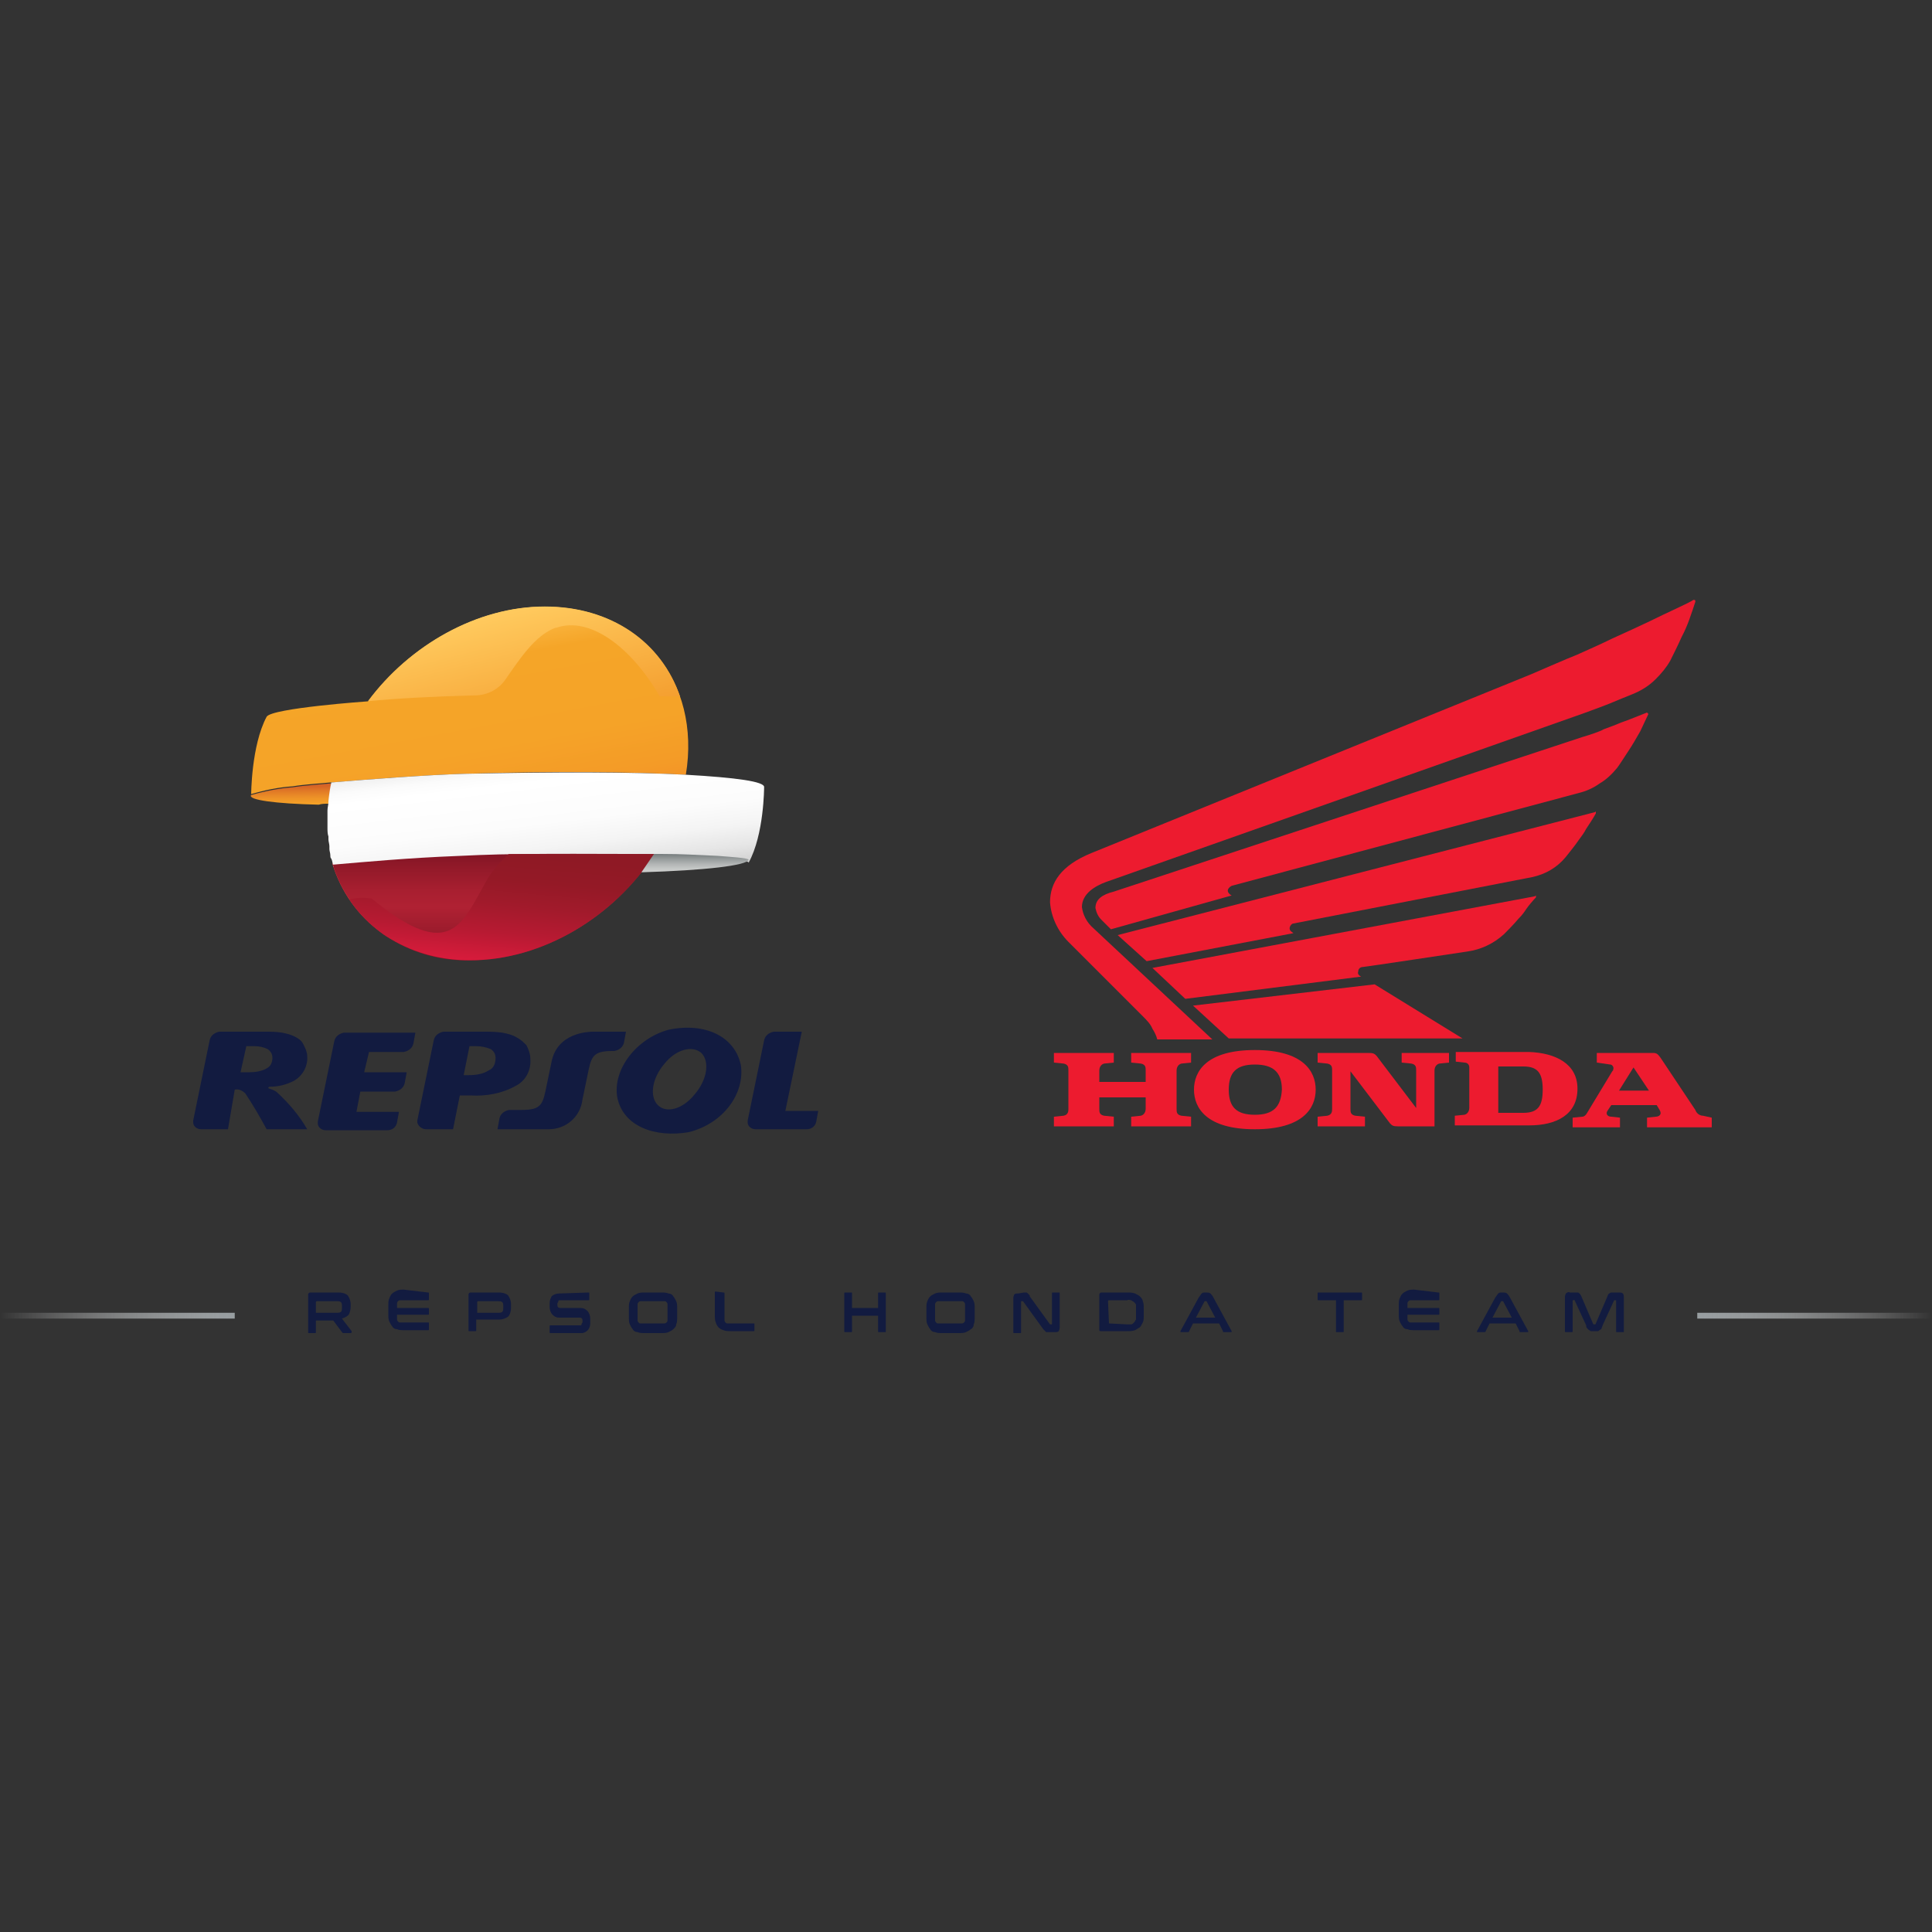 <?xml version="1.0" encoding="utf-8"?>
<!-- Generator: Adobe Illustrator 27.2.0, SVG Export Plug-In . SVG Version: 6.00 Build 0)  -->
<svg version="1.1" id="Layer_1" xmlns="http://www.w3.org/2000/svg" xmlns:xlink="http://www.w3.org/1999/xlink" x="0px" y="0px"
	 viewBox="0 0 200 200" style="enable-background:new 0 0 200 200;" xml:space="preserve">
<rect x="0" y="0" width="200" height="200" fill="#333333" stroke="none"/>
<style type="text/css">
	.st0{fill:#005CB8;}
	.st1{fill:#FFFFFF;}
	.st2{fill:#1D1D1B;}
	.st3{fill:#E9530E;}
	.st4{fill:#2A2B70;}
	.st5{fill:#D90F16;}
	.st6{fill:#010000;}
	.st7{fill:#9AB6DF;}
	.st8{fill-rule:evenodd;clip-rule:evenodd;fill:#9AB6DF;}
	.st9{fill-rule:evenodd;clip-rule:evenodd;fill:#010000;}
	.st10{fill:#E20613;}
	.st11{fill:none;}
	.st12{fill:#5E5E5E;}
	.st13{fill:#6F6F6E;}
	.st14{fill-rule:evenodd;clip-rule:evenodd;fill:#E30521;}
	.st15{fill-rule:evenodd;clip-rule:evenodd;fill:#1D1D1B;}
	.st16{fill:#D40D2D;}
	.st17{fill:#63666A;}
	.st18{fill:#123D64;}
	.st19{fill:#F58141;}
	.st20{fill:#FF0000;}
	.st21{fill:#9D9D9D;}
	.st22{fill:#0C1C8C;}
	.st23{clip-path:url(#SVGID_00000036960672644636877780000000693378873768532152_);}
	.st24{clip-path:url(#SVGID_00000010300720262336897800000015782432222182989733_);}
	.st25{fill:#F2CB13;}
	.st26{fill-rule:evenodd;clip-rule:evenodd;fill:#D3FF00;}
	.st27{fill:#D3FF00;}
	.st28{fill:url(#Rectangle_4017_00000032642811911049137310000014306011353582340270_);}
	.st29{fill:url(#Rectangle_4018_00000013170920464237158650000015789217684450350742_);}
	.st30{fill:#121B40;}
	.st31{fill:url(#Path_16854_00000018943928969706448370000007677554503384421279_);}
	.st32{fill:url(#Path_16855_00000021080396934089877210000005463664416990117519_);}
	.st33{fill:#EA313D;}
	.st34{fill:url(#Path_16857_00000095309663501968332280000014140295718670101142_);}
	.st35{fill:url(#Path_16858_00000145050331032393956560000012145168733587576743_);}
	.st36{fill:url(#Path_16859_00000162328481838817336430000010400492409366610561_);}
	.st37{fill:url(#Path_16860_00000013883948651511570390000008178166723361941410_);}
	.st38{fill:url(#Path_16861_00000052817532550778292740000014960071346728727197_);}
	.st39{fill:#ED1B2F;}
	.st40{fill:#E1251B;}
	.st41{fill:#898A8D;}
	.st42{fill:#03163C;}
	.st43{clip-path:url(#SVGID_00000129897374169737411370000003451273357546887345_);}
	.st44{fill:#0F1617;}
	.st45{fill:#E4003A;}
	.st46{fill:#FFCC00;}
	.st47{fill:#EA0029;}
	.st48{fill:#6F7271;}
	.st49{fill:#2B2422;}
	.st50{fill:#241E1E;}
	.st51{fill:#DA0D1A;}
	.st52{fill:#008838;}
</style>
<g id="REPSOL_x5F_HONDA_00000031889815418084560050000011625520550022549410_">
	<g id="Layer_1_00000095309145020428191390000008749538568660192925_" transform="translate(-19)">
		
			<linearGradient id="Rectangle_4017_00000103241362299572799970000000871603232272423601_" gradientUnits="userSpaceOnUse" x1="-48.935" y1="-118.627" x2="-47.878" y2="-118.627" gradientTransform="matrix(23 0 0 -0.588 1144.5 66.488)">
			<stop  offset="0" style="stop-color:#FFFFFF;stop-opacity:0"/>
			<stop  offset="1" style="stop-color:#989EA1"/>
		</linearGradient>
		
			<rect id="Rectangle_4017_00000069365309215758078840000015693824410348145561_" x="19" y="135.9" style="fill:url(#Rectangle_4017_00000103241362299572799970000000871603232272423601_);" width="24.3" height="0.6"/>
		
			<linearGradient id="Rectangle_4018_00000123442235271520738740000004829159898569703060_" gradientUnits="userSpaceOnUse" x1="-48.524" y1="-118.627" x2="-47.467" y2="-118.627" gradientTransform="matrix(23 0 0 -0.588 1310.737 66.488)">
			<stop  offset="0" style="stop-color:#989EA1"/>
			<stop  offset="1" style="stop-color:#FFFFFF;stop-opacity:0"/>
		</linearGradient>
		
			<rect id="Rectangle_4018_00000049188176568722997520000003946850998812295566_" x="194.7" y="135.9" style="fill:url(#Rectangle_4018_00000123442235271520738740000004829159898569703060_);" width="24.3" height="0.6"/>
		<path id="Path_16839_00000173859019688714194610000001565015030065987223_" class="st30" d="M54.1,133.8c0.3,0,0.7,0.1,0.9,0.3
			c0.2,0.3,0.3,0.6,0.3,0.9v0.3c0,0.3-0.1,0.6-0.2,0.8c-0.2,0.2-0.4,0.3-0.7,0.4l1,1.3c0,0,0,0.1,0,0.1c0,0,0,0.1-0.1,0.1h-0.7
			c0,0-0.1,0-0.1,0c0,0,0,0-0.1-0.1l-0.9-1.2h-1.8v1.2c0,0.1,0,0.1-0.1,0.1c0,0,0,0,0,0H51c-0.1,0-0.1,0-0.1-0.1c0,0,0,0,0,0V134
			c0-0.1,0.1-0.2,0.2-0.2L54.1,133.8z M51.7,135.9h2.2c0.1,0,0.3,0,0.4-0.1c0.1-0.1,0.1-0.3,0.1-0.4v-0.2c0-0.1,0-0.3-0.1-0.4
			c-0.1-0.1-0.3-0.1-0.4-0.1h-2.1c0,0-0.1,0-0.1,0.1c0,0,0,0,0,0L51.7,135.9z"/>
		<path id="Path_16840_00000117637967758669648290000009567619821502623616_" class="st30" d="M63.3,133.8c0.1,0,0.1,0,0.1,0.1
			c0,0,0,0,0,0v0.6c0,0.1,0,0.1-0.1,0.1c0,0,0,0,0,0h-2.5c-0.1,0-0.2,0-0.4,0c-0.1,0-0.2,0.1-0.2,0.1c-0.1,0.1-0.1,0.2-0.1,0.2
			c0,0.1,0,0.3,0,0.4v0.1h3.2c0.1,0,0.1,0,0.1,0.1c0,0,0,0,0,0v0.5c0,0.1,0,0.1-0.1,0.1c0,0,0,0,0,0h-3.2v0.1c0,0.1,0,0.3,0,0.4
			c0,0.1,0.1,0.2,0.1,0.2c0.1,0.1,0.1,0.1,0.2,0.1c0.1,0,0.2,0,0.4,0h2.5c0.1,0,0.1,0,0.1,0.1c0,0,0,0,0,0v0.6c0,0.1,0,0.1-0.1,0.1
			c0,0,0,0,0,0h-2.5c-0.2,0-0.5,0-0.7-0.1c-0.2,0-0.4-0.1-0.5-0.3c-0.1-0.1-0.2-0.3-0.3-0.5c-0.1-0.2-0.1-0.5-0.1-0.7v-1
			c0-0.2,0-0.5,0.1-0.7c0.1-0.2,0.1-0.3,0.3-0.5c0.1-0.1,0.3-0.2,0.5-0.3c0.2-0.1,0.5-0.1,0.7-0.1L63.3,133.8z"/>
		<path id="Path_16841_00000080188946050224832270000014985589346567405220_" class="st30" d="M70.7,133.8c0.3,0,0.7,0.1,0.9,0.3
			c0.2,0.3,0.3,0.6,0.3,0.9v0.4c0,0.3-0.1,0.7-0.3,0.9c-0.3,0.2-0.6,0.3-0.9,0.3h-2.4v1.1c0,0.1,0,0.1-0.1,0.1c0,0,0,0,0,0h-0.6
			c-0.1,0-0.1,0-0.1-0.1c0,0,0,0,0,0V134c0-0.1,0.1-0.2,0.2-0.2L70.7,133.8z M68.4,135.9h2.2c0.1,0,0.3,0,0.4-0.1
			c0.1-0.1,0.1-0.3,0.1-0.4v-0.2c0-0.1,0-0.3-0.1-0.4c-0.1-0.1-0.3-0.1-0.4-0.1h-2.1c0,0-0.1,0-0.1,0.1V135.9z"/>
		<path id="Path_16842_00000078014447735068411720000011629035705324724638_" class="st30" d="M79.9,133.8c0.1,0,0.1,0,0.1,0.1
			c0,0,0,0,0,0v0.6c0,0.1,0,0.1-0.1,0.1c0,0,0,0,0,0H77c-0.1,0-0.2,0-0.2,0.1c0,0.1-0.1,0.2-0.1,0.2v0.2c0,0.2,0.1,0.3,0.3,0.3h2.1
			c0.3,0,0.5,0.1,0.7,0.3c0.2,0.2,0.3,0.5,0.3,0.8v0.5c0,0.5-0.3,0.9-0.8,1c-0.1,0-0.1,0-0.2,0H76c-0.1,0-0.1,0-0.1-0.1c0,0,0,0,0,0
			v-0.6c0-0.1,0-0.1,0.1-0.1c0,0,0,0,0,0h3c0.1,0,0.2,0,0.2-0.1c0-0.1,0.1-0.2,0.1-0.2v-0.2c0-0.2-0.1-0.3-0.3-0.3h-2.1
			c-0.3,0-0.5-0.1-0.7-0.3c-0.2-0.2-0.3-0.5-0.3-0.8v-0.4c0-0.3,0.1-0.5,0.2-0.7c0.2-0.2,0.5-0.3,0.8-0.3L79.9,133.8z"/>
		<path id="Path_16843_00000059271322159504907960000005505040397463140280_" class="st30" d="M87.5,133.8c0.2,0,0.5,0,0.7,0.1
			c0.2,0,0.4,0.1,0.5,0.3c0.1,0.1,0.2,0.3,0.3,0.5c0.1,0.2,0.1,0.5,0.1,0.7v1c0,0.2,0,0.5-0.1,0.7c0,0.2-0.1,0.3-0.3,0.5
			c-0.1,0.1-0.3,0.2-0.5,0.3c-0.2,0.1-0.5,0.1-0.7,0.1h-1.8c-0.2,0-0.5,0-0.7-0.1c-0.2,0-0.4-0.1-0.5-0.3c-0.1-0.1-0.2-0.3-0.3-0.5
			c-0.1-0.2-0.1-0.5-0.1-0.7v-1c0-0.2,0-0.5,0.1-0.7c0.1-0.2,0.1-0.3,0.3-0.5c0.1-0.1,0.3-0.2,0.5-0.3c0.2-0.1,0.5-0.1,0.7-0.1H87.5
			z M85,136.3c0,0.1,0,0.3,0,0.4c0,0.1,0.1,0.2,0.1,0.2c0.1,0.1,0.1,0.1,0.2,0.1c0.1,0,0.2,0,0.4,0h1.7c0.1,0,0.2,0,0.4,0
			c0.1,0,0.2-0.1,0.2-0.1c0.1-0.1,0.1-0.2,0.1-0.2c0-0.1,0-0.3,0-0.4v-0.9c0-0.1,0-0.3,0-0.4c0-0.1-0.1-0.2-0.1-0.2
			c-0.1-0.1-0.1-0.1-0.2-0.1c-0.1,0-0.2,0-0.4,0h-1.7c-0.1,0-0.2,0-0.4,0c-0.1,0-0.2,0.1-0.2,0.1c-0.1,0.1-0.1,0.2-0.1,0.2
			c0,0.1,0,0.3,0,0.4V136.3z"/>
		<path id="Path_16844_00000080176387496894660840000008645503143455855784_" class="st30" d="M93.9,133.8c0.1,0,0.1,0,0.1,0.1
			c0,0,0,0,0,0v2.4c0,0.1,0,0.3,0,0.4c0,0.1,0.1,0.2,0.1,0.2c0.1,0.1,0.1,0.1,0.2,0.1c0.1,0,0.2,0,0.4,0h2.3c0.1,0,0.1,0,0.1,0.1
			c0,0,0,0,0,0v0.6c0,0.1,0,0.1-0.1,0.1c0,0,0,0,0,0h-2.4c-0.2,0-0.5,0-0.7-0.1c-0.4-0.1-0.7-0.4-0.8-0.8c-0.1-0.2-0.1-0.5-0.1-0.7
			v-2.4c0-0.1,0-0.1,0.1-0.1c0,0,0,0,0,0L93.9,133.8z"/>
		<path id="Path_16845_00000086652816854755375000000005513602456248220552_" class="st30" d="M107.1,133.8c0.1,0,0.1,0,0.1,0.1
			c0,0,0,0,0,0v1.5h2.7v-1.5c0-0.1,0-0.1,0.1-0.1c0,0,0,0,0,0h0.6c0.1,0,0.1,0,0.1,0.1c0,0,0,0,0,0v3.9c0,0.1,0,0.1-0.1,0.1
			c0,0,0,0,0,0h-0.6c-0.1,0-0.1,0-0.1-0.1c0,0,0,0,0,0v-1.6h-2.7v1.6c0,0.1,0,0.1-0.1,0.1c0,0,0,0,0,0h-0.6c-0.1,0-0.1,0-0.1-0.1
			c0,0,0,0,0,0v-3.9c0-0.1,0-0.1,0.1-0.1c0,0,0,0,0,0L107.1,133.8z"/>
		<path id="Path_16846_00000057836087768797914070000015177481698029788601_" class="st30" d="M118.3,133.8c0.2,0,0.5,0,0.7,0.1
			c0.2,0,0.4,0.1,0.5,0.3c0.1,0.1,0.2,0.3,0.3,0.5c0.1,0.2,0.1,0.5,0.1,0.7v1c0,0.2,0,0.5-0.1,0.7c0,0.2-0.1,0.4-0.3,0.5
			c-0.1,0.1-0.3,0.2-0.5,0.3c-0.2,0.1-0.5,0.1-0.7,0.1h-1.8c-0.2,0-0.5,0-0.7-0.1c-0.2,0-0.4-0.1-0.5-0.3c-0.1-0.1-0.2-0.3-0.3-0.5
			c-0.1-0.2-0.1-0.5-0.1-0.7v-1c0-0.2,0-0.5,0.1-0.7c0.1-0.2,0.1-0.3,0.3-0.5c0.1-0.1,0.3-0.2,0.5-0.3c0.2-0.1,0.5-0.1,0.7-0.1
			H118.3z M115.8,136.3c0,0.1,0,0.3,0,0.4c0,0.1,0.1,0.2,0.1,0.2c0.1,0.1,0.1,0.1,0.2,0.1c0.1,0,0.2,0,0.4,0h1.7c0.1,0,0.2,0,0.4,0
			c0.1,0,0.2-0.1,0.2-0.1c0.1-0.1,0.1-0.2,0.1-0.2c0-0.1,0-0.3,0-0.4v-0.9c0-0.1,0-0.3,0-0.4c0-0.1-0.1-0.2-0.1-0.2
			c-0.1-0.1-0.1-0.1-0.2-0.1c-0.1,0-0.2,0-0.4,0h-1.7c-0.1,0-0.2,0-0.4,0c-0.1,0-0.2,0.1-0.2,0.1c-0.1,0.1-0.1,0.2-0.1,0.2
			c0,0.1,0,0.3,0,0.4L115.8,136.3z"/>
		<path id="Path_16847_00000123429279131446278800000010774097414126403458_" class="st30" d="M125,133.8c0.1,0,0.2,0,0.2,0
			c0.1,0,0.1,0,0.2,0.1c0,0,0.1,0.1,0.1,0.1c0.1,0.1,0.1,0.1,0.1,0.2l2.1,2.9c0,0,0,0,0.1,0h0.1c0,0,0,0,0-0.1v-3.1
			c0-0.1,0-0.1,0.1-0.1c0,0,0,0,0,0h0.6c0.1,0,0.1,0,0.1,0.1c0,0,0,0,0,0v3.4c0,0.2,0,0.3-0.1,0.5c-0.1,0.1-0.2,0.1-0.4,0.1h-0.5
			c-0.1,0-0.1,0-0.2,0c-0.1,0-0.1,0-0.2,0c0,0-0.1-0.1-0.1-0.1c-0.1-0.1-0.1-0.1-0.2-0.2l-2.1-2.9c0,0,0,0-0.1,0h-0.1c0,0,0,0,0,0.1
			v3.1c0,0.1,0,0.1-0.1,0.1c0,0,0,0,0,0h-0.6c-0.1,0-0.1,0-0.1-0.1c0,0,0,0,0,0v-3.4c0-0.2,0-0.3,0.1-0.5c0.1-0.1,0.2-0.1,0.4-0.1
			L125,133.8z"/>
		<path id="Path_16848_00000073697043900777837560000009697101087067149997_" class="st30" d="M135.7,133.8c0.3,0,0.5,0,0.8,0.1
			c0.2,0.1,0.4,0.2,0.5,0.3c0.1,0.1,0.3,0.3,0.3,0.5c0.1,0.2,0.1,0.5,0.1,0.7v0.8c0,0.3,0,0.5-0.1,0.7c-0.1,0.2-0.2,0.4-0.3,0.5
			c-0.2,0.1-0.3,0.2-0.5,0.3c-0.3,0.1-0.5,0.1-0.8,0.1h-2.7c-0.1,0-0.2,0-0.2-0.1c0,0,0,0,0,0V134c0-0.1,0.1-0.2,0.2-0.2
			L135.7,133.8z M133.8,137C133.8,137.1,133.8,137.1,133.8,137l1.9,0.1c0.1,0,0.3,0,0.4,0c0.1,0,0.2-0.1,0.3-0.2
			c0.1-0.1,0.1-0.2,0.2-0.3c0-0.1,0-0.3,0-0.4v-0.7c0-0.1,0-0.3,0-0.4c0-0.1-0.1-0.2-0.2-0.3c-0.1-0.1-0.2-0.1-0.3-0.2
			c-0.1,0-0.3-0.1-0.4,0h-1.9c0,0-0.1,0-0.1,0.1L133.8,137z"/>
		<path id="Path_16849_00000020393016307275692550000016337867766787589793_" class="st30" d="M143.9,133.8c0.1,0,0.3,0,0.4,0.1
			c0.1,0.1,0.2,0.2,0.3,0.4l1.9,3.5c0,0,0,0.1,0,0.1c0,0,0,0-0.1,0h-0.7c-0.1,0-0.1,0-0.1-0.1l-0.4-0.8h-2.7l-0.4,0.8
			c0,0.1-0.1,0.1-0.1,0.1h-0.7c0,0-0.1,0-0.1,0c0,0,0-0.1,0-0.1l1.9-3.5c0.1-0.1,0.2-0.3,0.3-0.4c0.1-0.1,0.2-0.1,0.3-0.1
			L143.9,133.8z M142.8,136.4h2l-0.9-1.7c0,0,0,0-0.1,0h0c0,0-0.1,0-0.1,0L142.8,136.4z"/>
		<path id="Path_16850_00000104681667608516488220000009497566202948137888_" class="st30" d="M159.9,133.8c0.1,0,0.1,0,0.1,0.1
			c0,0,0,0,0,0v0.6c0,0.1,0,0.1-0.1,0.1c0,0,0,0,0,0h-1.8v3.2c0,0.1,0,0.1-0.1,0.1c0,0,0,0,0,0h-0.6c-0.1,0-0.1,0-0.1-0.1
			c0,0,0,0,0,0v-3.2h-1.8c-0.1,0-0.1,0-0.1-0.1c0,0,0,0,0,0v-0.6c0-0.1,0-0.1,0.1-0.1c0,0,0,0,0,0L159.9,133.8z"/>
		<path id="Path_16851_00000163767938143722979890000005330510169481350020_" class="st30" d="M167.9,133.8c0.1,0,0.1,0,0.1,0.1
			c0,0,0,0,0,0v0.6c0,0.1,0,0.1-0.1,0.1c0,0,0,0,0,0h-2.5c-0.1,0-0.2,0-0.4,0c-0.1,0-0.2,0.1-0.2,0.1c-0.1,0.1-0.1,0.2-0.1,0.2
			c0,0.1,0,0.3,0,0.4v0.1h3.2c0.1,0,0.1,0,0.1,0.1c0,0,0,0,0,0v0.5c0,0.1,0,0.1-0.1,0.1c0,0,0,0,0,0h-3.2v0.1c0,0.1,0,0.3,0,0.4
			c0,0.1,0.1,0.2,0.1,0.2c0.1,0.1,0.1,0.1,0.2,0.1c0.1,0,0.2,0,0.4,0h2.5c0.1,0,0.1,0,0.1,0.1c0,0,0,0,0,0v0.6c0,0.1,0,0.1-0.1,0.1
			c0,0,0,0,0,0h-2.5c-0.2,0-0.5,0-0.7-0.1c-0.2,0-0.4-0.1-0.5-0.3c-0.1-0.1-0.2-0.3-0.3-0.5c-0.1-0.2-0.1-0.5-0.1-0.7v-1
			c0-0.2,0-0.5,0.1-0.7c0.1-0.2,0.1-0.3,0.3-0.5c0.1-0.1,0.3-0.2,0.5-0.3c0.2-0.1,0.5-0.1,0.7-0.1L167.9,133.8z"/>
		<path id="Path_16852_00000033331672098354824000000016734394289466458806_" class="st30" d="M174.6,133.8c0.1,0,0.3,0,0.4,0.1
			c0.1,0.1,0.2,0.2,0.3,0.4l1.9,3.5c0,0,0,0.1,0,0.1c0,0,0,0-0.1,0h-0.7c-0.1,0-0.1,0-0.1-0.1l-0.4-0.8h-2.7l-0.4,0.8
			c0,0.1-0.1,0.1-0.1,0.1h-0.7c0,0-0.1,0-0.1,0c0,0,0-0.1,0-0.1l1.9-3.5c0.1-0.1,0.2-0.3,0.3-0.4c0.1-0.1,0.2-0.1,0.3-0.1
			L174.6,133.8z M173.5,136.4h2l-0.9-1.7c0,0,0,0-0.1,0h0c0,0-0.1,0-0.1,0L173.5,136.4z"/>
		<path id="Path_16853_00000168080596536855387140000008684261308878785951_" class="st30" d="M182.1,133.8c0.1,0,0.1,0,0.2,0
			c0.1,0,0.1,0,0.2,0.1c0,0,0.1,0.1,0.1,0.1c0,0.1,0.1,0.1,0.1,0.2l1.2,2.8c0,0,0,0.1,0.1,0.1h0.1c0,0,0.1,0,0.1-0.1l1.2-2.8
			c0-0.1,0.1-0.2,0.1-0.2c0-0.1,0.1-0.1,0.1-0.1c0,0,0.1-0.1,0.2-0.1c0.1,0,0.1,0,0.2,0h0.6c0.1,0,0.3,0,0.4,0.1
			c0.1,0.1,0.1,0.3,0.1,0.5v3.4c0,0.1,0,0.1-0.1,0.1c0,0,0,0,0,0h-0.6c-0.1,0-0.1,0-0.1-0.1c0,0,0,0,0,0v-3.1c0,0,0-0.1,0-0.1h-0.1
			c0,0-0.1,0-0.1,0l-1.2,2.6c0,0.1-0.1,0.2-0.1,0.3c0,0.1-0.1,0.1-0.2,0.2c-0.1,0-0.1,0.1-0.2,0.1c-0.1,0-0.2,0-0.2,0h-0.3
			c-0.1,0-0.2,0-0.2,0c-0.1,0-0.1-0.1-0.2-0.1c-0.1-0.1-0.1-0.1-0.2-0.2c-0.1-0.1-0.1-0.2-0.1-0.3l-1.2-2.6c0,0,0-0.1-0.1,0h-0.1
			c0,0,0,0,0,0.1v3.1c0,0.1,0,0.1-0.1,0.1c0,0,0,0,0,0h-0.6c-0.1,0-0.1,0-0.1-0.1c0,0,0,0,0,0v-3.4c0-0.2,0-0.3,0.1-0.5
			c0.1-0.1,0.3-0.2,0.4-0.1L182.1,133.8z"/>
		
			<linearGradient id="Path_16854_00000118370883142288478390000013217892019832106648_" gradientUnits="userSpaceOnUse" x1="-179.873" y1="108.246" x2="-179.819" y2="107.053" gradientTransform="matrix(7.829 0 0 -2.01 1457.348 298.989)">
			<stop  offset="0" style="stop-color:#D66426"/>
			<stop  offset="0.21" style="stop-color:#E17A26"/>
			<stop  offset="0.51" style="stop-color:#EE9327"/>
			<stop  offset="0.78" style="stop-color:#F5A227"/>
			<stop  offset="1" style="stop-color:#F8A727"/>
		</linearGradient>
		
			<path id="Path_16854_00000106829799926417644520000004351106390916683965_" style="fill:url(#Path_16854_00000118370883142288478390000013217892019832106648_);" d="
			M53,83.2c0.1-0.7,0.2-1.4,0.3-2.1v0c0,0,0,0-0.1,0c-1,0.1-2.7,0.2-3.9,0.4c-1.4,0.1-2.9,0.4-4.3,0.8c-0.4,0.5,2.5,0.9,7,1
			C52.3,83.2,52.6,83.2,53,83.2z"/>
		
			<linearGradient id="Path_16855_00000075130445354044646910000003505899953276186298_" gradientUnits="userSpaceOnUse" x1="-17.206" y1="189.97" x2="-16.629" y2="188.633" gradientTransform="matrix(42.816 0 0 -18.47 792.592 3573.686)">
			<stop  offset="0" style="stop-color:#FFC95D"/>
			<stop  offset="0.12" style="stop-color:#F9B23B"/>
			<stop  offset="0.2" style="stop-color:#F5A528"/>
			<stop  offset="0.51" style="stop-color:#F5A328"/>
			<stop  offset="0.68" style="stop-color:#F49B27"/>
			<stop  offset="0.81" style="stop-color:#F28D26"/>
			<stop  offset="0.92" style="stop-color:#F07A24"/>
			<stop  offset="1" style="stop-color:#EE6823"/>
		</linearGradient>
		
			<path id="Path_16855_00000131327492387179195280000004376469457236311181_" style="fill:url(#Path_16855_00000075130445354044646910000003505899953276186298_);" d="
			M75.4,62.8c-7,0-14,4-18.3,9.8c0,0-10,0.7-10.5,1.6c-1.6,3-1.6,8.1-1.6,8.1v0c0,0,0,0,0-0.1c1.4-0.4,2.8-0.7,4.3-0.8
			c1.2-0.2,2.9-0.3,3.9-0.4c0,0,0,0,0.1,0l0,0c3.5-0.3,10.1-0.8,13.9-0.9c9.3-0.3,17.3-0.2,22.8,0.1C91.6,70.5,85.3,62.8,75.4,62.8z
			"/>
		<path id="Path_16856_00000060743588973052025690000000044781676766853044_" class="st33" d="M86.7,88.4c-2.9,0-13.4-0.1-18.1,0
			l-2.3,0.1c-5.1,0.2-9.4,0.5-12.9,0.9l0,0c1.8,5.9,7.1,9.9,14.2,9.9C75.2,99.4,82.5,94.9,86.7,88.4L86.7,88.4z"/>
		
			<linearGradient id="Path_16857_00000041997231394001150700000001682281537296264094_" gradientUnits="userSpaceOnUse" x1="-17.394" y1="179.662" x2="-16.441" y2="177.997" gradientTransform="matrix(42.837 0 0 -8.928 799.659 1681.608)">
			<stop  offset="0" style="stop-color:#9B9B9B"/>
			<stop  offset="1.000000e-02" style="stop-color:#A2A2A2"/>
			<stop  offset="6.000000e-02" style="stop-color:#C3C3C3"/>
			<stop  offset="0.12" style="stop-color:#DDDDDD"/>
			<stop  offset="0.17" style="stop-color:#F0F0F0"/>
			<stop  offset="0.23" style="stop-color:#FBFBFB"/>
			<stop  offset="0.29" style="stop-color:#FFFFFF"/>
			<stop  offset="0.51" style="stop-color:#FCFCFC"/>
			<stop  offset="0.64" style="stop-color:#F4F4F4"/>
			<stop  offset="0.75" style="stop-color:#E6E6E6"/>
			<stop  offset="0.84" style="stop-color:#D2D2D2"/>
			<stop  offset="0.93" style="stop-color:#B8B8B8"/>
			<stop  offset="1" style="stop-color:#9B9B9B"/>
		</linearGradient>
		
			<path id="Path_16857_00000135650761834078687730000004447362759442903958_" style="fill:url(#Path_16857_00000041997231394001150700000001682281537296264094_);" d="
			M90,80.2c-5.6-0.3-13.6-0.3-22.8-0.1c-3.8,0.1-10.4,0.6-13.9,0.9l0,0c-0.1,0.4-0.2,1-0.3,1.9c0,0,0,0,0,0.1c0,0.3-0.1,0.6-0.1,0.9
			v0.1c0,0.3,0,0.6,0,0.8c0,0.2,0,0.3,0,0.5c0,0.1,0,0.3,0,0.4c0,0.3,0,0.6,0.1,0.9c0,0.1,0,0.2,0,0.3c0,0.2,0.1,0.5,0.1,0.7
			c0,0.1,0,0.2,0,0.3c0,0.2,0.1,0.4,0.1,0.7c0,0.1,0,0.2,0.1,0.3c0.1,0.2,0.1,0.4,0.2,0.7c0,0,0,0.1,0,0.1c3.5-0.3,7.8-0.7,12.9-0.9
			l2.2-0.1c4.7-0.1,15.3-0.1,18.1,0h0.7c2.4,0,3.4,0.1,5.9,0.2c1.2,0.1,3.1,0.1,3.2,0.4v0c0,0,0,0,0,0l0,0c1.6-2.9,1.6-7.8,1.6-7.8
			C98.2,80.9,95.2,80.5,90,80.2"/>
		<g id="Group_7812_00000026156038866775876550000013965068350302030481_" transform="translate(51.658 24.911)">
			
				<linearGradient id="Path_16858_00000124840202847230866430000016880547193727802293_" gradientUnits="userSpaceOnUse" x1="-81.776" y1="156.288" x2="-81.776" y2="157.345" gradientTransform="matrix(31.435 0 0 -10.397 2589.104 1699.403)">
				<stop  offset="0" style="stop-color:#831524"/>
				<stop  offset="0.5" style="stop-color:#B02133"/>
				<stop  offset="0.65" style="stop-color:#A81F30"/>
				<stop  offset="0.88" style="stop-color:#911929"/>
				<stop  offset="1" style="stop-color:#831524"/>
			</linearGradient>
			
				<path id="Path_16858_00000062184983225595196260000010842005691658147234_" style="fill:url(#Path_16858_00000124840202847230866430000016880547193727802293_);" d="
				M35.1,63.5C30.9,70,23.5,74.5,16,74.5c-3.1,0.1-6.1-0.8-8.7-2.5c-2.6-1.8-4.6-4.4-5.5-7.4l0,0c3.5-0.3,7.8-0.7,12.9-0.9l2.3-0.1
				C21.7,63.4,32.2,63.5,35.1,63.5L35.1,63.5z"/>
		</g>
		<g id="Group_7813_00000109749654007056288980000002645136488879031968_" transform="translate(55.092 0.686)">
			
				<linearGradient id="Path_16859_00000118396818837745939040000006783159288630454183_" gradientUnits="userSpaceOnUse" x1="-87.103" y1="179.403" x2="-86.175" y2="178.294" gradientTransform="matrix(30.535 0 0 -9.3 2664.568 1732.62)">
				<stop  offset="9.000000e-02" style="stop-color:#FFC95D"/>
				<stop  offset="1" style="stop-color:#F29626"/>
			</linearGradient>
			
				<path id="Path_16859_00000100368715507615853510000014488470062443750322_" style="fill:url(#Path_16859_00000118396818837745939040000006783159288630454183_);" d="
				M32.2,71.4h2.1c-1.9-5.6-7.1-9.3-14-9.3c-7,0-14,4-18.3,9.8c3.1-0.3,7.1-0.5,11.1-0.6c1.2,0,2.4-0.6,3.1-1.6
				c1.6-2.3,3.1-4.6,5.2-5.4l0.1,0C24.9,63.1,29.2,66.2,32.2,71.4z"/>
		</g>
		<g id="Group_7814_00000165944907416259521560000013595886129177616059_" transform="translate(53.27 24.91)">
			
				<linearGradient id="Path_16860_00000095318448472921086330000001259066678578352789_" gradientUnits="userSpaceOnUse" x1="-86.313" y1="156.162" x2="-85.839" y2="157.966" gradientTransform="matrix(29.823 0 0 -10.384 2584.534 1697.192)">
				<stop  offset="1.000000e-02" style="stop-color:#E71C41"/>
				<stop  offset="8.000000e-02" style="stop-color:#D61B3B"/>
				<stop  offset="0.23" style="stop-color:#B71A32"/>
				<stop  offset="0.38" style="stop-color:#A11A2B"/>
				<stop  offset="0.51" style="stop-color:#941926"/>
				<stop  offset="0.64" style="stop-color:#8F1925"/>
				<stop  offset="1" style="stop-color:#911925"/>
			</linearGradient>
			
				<path id="Path_16860_00000021080239431649962180000017530693528282126264_" style="fill:url(#Path_16860_00000095318448472921086330000001259066678578352789_);" d="
				M33.5,63.5c-0.7,0-1.9,0-3.3,0c-3.4,0-8.3,0-11.8,0c-0.8,0.7-1.5,1.5-2.1,2.4c-2.7,4.6-3.7,9.1-12.1,2.2
				c-0.8-0.1-1.5-0.1-2.3,0.1c0.9,1.4,2.1,2.6,3.5,3.6c0.1,0.1,0.2,0.1,0.3,0.2c0.2,0.1,0.3,0.2,0.5,0.3c2.5,1.5,5.3,2.2,8.2,2.2
				C21.9,74.5,29.3,70,33.5,63.5z"/>
		</g>
		
			<linearGradient id="Path_16861_00000013877333689059096910000008072905304453533084_" gradientUnits="userSpaceOnUse" x1="-128.497" y1="93.703" x2="-128.497" y2="94.76" gradientTransform="matrix(10.531 0 0 -1.753 1444.227 254.556)">
			<stop  offset="1.000000e-02" style="stop-color:#CDCFCE"/>
			<stop  offset="0.19" style="stop-color:#C6C8C7"/>
			<stop  offset="0.46" style="stop-color:#B2B5B5"/>
			<stop  offset="0.78" style="stop-color:#929797"/>
			<stop  offset="1" style="stop-color:#787E7F"/>
		</linearGradient>
		
			<path id="Path_16861_00000179626355670308541730000016753713787845875390_" style="fill:url(#Path_16861_00000013877333689059096910000008072905304453533084_);" d="
			M96.5,89c-0.1-0.2-2-0.3-3.2-0.4c-2.5-0.1-3.5-0.2-5.9-0.2l-0.7,0h0c-0.4,0.6-0.9,1.3-1.3,1.9l0,0C92,90.1,96.3,89.6,96.5,89
			C96.5,89,96.5,89,96.5,89z"/>
		<path id="Path_16862_00000027586993200813050150000012139503763678429875_" class="st30" d="M82.9,113.6c-0.5-2.9,2-6.1,5.3-7
			c3.8-0.8,6.9,0.7,7.5,3.7c0.4,2.9-1.8,6-5.4,6.9C86.8,117.8,83.5,116.6,82.9,113.6z M87.8,110.1c-1.3,1.5-1.6,3.4-0.7,4.3
			c0.9,0.9,2.6,0.4,3.8-1.1c1.3-1.5,1.6-3.4,0.7-4.3C90.7,108.2,89,108.6,87.8,110.1L87.8,110.1z M70.3,109.5c0-0.4-0.2-0.7-0.5-0.9
			c-0.5-0.2-1-0.3-1.5-0.3h-0.7l-0.6,3h0.5c0.7,0,1.5-0.1,2.1-0.5C70.1,110.6,70.3,110.1,70.3,109.5L70.3,109.5z M63.1,116.9
			c-0.4,0-0.8-0.3-0.9-0.7c0-0.1,0-0.2,0-0.2l1.7-8.3c0.1-0.5,0.5-0.8,1-0.9h4.1c0.7,0,1.3,0,2,0.1c0.5,0.1,1,0.2,1.5,0.5
			c0.4,0.2,0.7,0.5,1,0.8c0.2,0.4,0.4,0.9,0.4,1.4c0.1,1.2-0.5,2.3-1.5,2.8c-1.4,0.8-3.1,1.1-4.7,1h-1.1l-0.7,3.5L63.1,116.9z
			 M47.2,109.5c0-0.4-0.2-0.7-0.5-0.9c-0.4-0.2-0.9-0.3-1.3-0.3h-0.9l-0.6,2.7h0.9c0.6,0,1.3-0.1,1.8-0.4
			C47,110.4,47.2,110,47.2,109.5L47.2,109.5z M42.6,116.9h-2.8c-0.4,0-0.8-0.3-0.8-0.7c0-0.1,0-0.2,0-0.2l1.7-8.3
			c0.1-0.5,0.5-0.8,1-0.9h4.7c0.6,0,1.2,0,1.8,0.1c0.5,0.1,0.9,0.2,1.3,0.4c0.4,0.2,0.7,0.4,0.9,0.8c0.2,0.4,0.4,0.8,0.4,1.2
			c0.1,1.1-0.5,2.1-1.4,2.6c-0.8,0.4-1.6,0.6-2.5,0.6c0,0-0.3,0.1,0,0.2c0.3,0.1,0.6,0.2,0.8,0.4c1.2,1.1,2.3,2.4,3.1,3.8h-4.2
			c-0.7-1.3-1.4-2.5-2.2-3.7c-0.3-0.3-0.7-0.5-1.1-0.4L42.6,116.9L42.6,116.9z M100.3,115h3.4l-0.2,1.1c-0.1,0.5-0.5,0.8-1,0.8h-5.3
			c-0.4,0-0.8-0.3-0.8-0.7c0-0.1,0-0.2,0-0.2l1.7-8.3c0.1-0.5,0.5-0.8,1-0.9h2.9L100.3,115L100.3,115z M56.7,111h4.4l-0.2,1.1
			c-0.1,0.5-0.5,0.8-1,0.9h-3.6l-0.4,2.1h4.4l-0.2,1.1c-0.1,0.5-0.5,0.8-1,0.8h-6.4c-0.4,0-0.8-0.3-0.8-0.7c0-0.1,0-0.2,0-0.2
			l1.7-8.3c0.1-0.5,0.5-0.8,1-0.9H62l-0.2,1.1c-0.1,0.5-0.5,0.8-1,0.9h-3.6L56.7,111L56.7,111z M83.8,106.8l-0.2,1.1
			c-0.1,0.5-0.5,0.8-1,0.9h-0.2c-2.1,0-2.2,0.6-2.6,2.6l-0.5,2.4c-0.2,1.8-1.7,3.1-3.5,3.1h-5.3l0.2-1.1c0.1-0.5,0.5-0.8,1-0.9h1.3
			c2.1,0,2.2-0.6,2.6-2.6l0.5-2.4c0.6-3,3.8-3.1,4.3-3.1L83.8,106.8z"/>
		<path id="Path_16863_00000083778635552309941730000013131523197010275493_" class="st39" d="M136.1,110l1,0.1
			c0.5,0.1,0.5,0.4,0.5,0.7v1.2h-4.8v-1.2c0-0.2,0.1-0.6,0.5-0.7l1-0.1v-1h-6.2v1l1,0.1c0.5,0.1,0.5,0.4,0.5,0.7v4
			c0,0.2,0,0.6-0.5,0.7l-1,0.1v1h6.2v-1l-1-0.1c-0.5-0.1-0.5-0.4-0.5-0.7v-1.2h4.8v1.2c0,0.2-0.1,0.6-0.5,0.7l-1,0.1v1h6.2v-1
			l-1-0.1c-0.5-0.1-0.5-0.4-0.5-0.7v-4c0-0.2,0.1-0.6,0.5-0.7l1-0.1v-1h-6.2L136.1,110z"/>
		<path id="Path_16864_00000056403302507579884600000015625093810060560785_" class="st39" d="M177.3,108.9h-7.6v1l0.9,0.1
			c0.3,0,0.5,0.2,0.5,0.5c0,0,0,0.1,0,0.1v4.1c0,0.2-0.1,0.6-0.5,0.7l-1,0.1v1h7.7c2.8,0,5-1.1,5-3.8
			C182.3,110.1,180,109,177.3,108.9 M176.7,115.2h-2.6v-4.8h2.6c1.5,0,2,0.7,2,2.4C178.7,114.5,178.2,115.2,176.7,115.2L176.7,115.2
			z"/>
		<path id="Path_16865_00000180359647912598105740000013679518644603237512_" class="st39" d="M195.3,115.5c-0.4,0-0.7-0.3-0.8-0.6
			l-3.6-5.4c-0.3-0.4-0.4-0.5-0.8-0.5h-5.8v1l1.4,0.2c0.2,0,0.4,0.3,0.3,0.5c0,0.1,0,0.1-0.1,0.2l-2.6,4.3c-0.1,0.2-0.3,0.4-0.5,0.4
			l-1,0.1v1h4.9v-1l-0.9-0.1c-0.4,0-0.6-0.3-0.4-0.6l0.4-0.6h4.7l0.3,0.5c0.3,0.5-0.1,0.7-0.4,0.7l-0.9,0.1v1h6.7v-1L195.3,115.5
			 M186.6,112.9l1.5-2.4l1.6,2.4H186.6z"/>
		<path id="Path_16866_00000181078766375694460390000015343150043124499885_" class="st39" d="M164.1,110l1,0.1
			c0.5,0.1,0.5,0.4,0.5,0.7v3.9l-4.1-5.4c-0.2-0.2-0.3-0.3-0.8-0.3h-5.3v1l1,0.1c0.5,0.1,0.5,0.4,0.5,0.7v4c0,0.2,0,0.6-0.5,0.7
			l-1,0.1v1h4.9v-1l-1-0.1c-0.5-0.1-0.5-0.4-0.5-0.7v-3.9l4.1,5.4c0.2,0.2,0.3,0.3,0.8,0.3h3.8v-5.8c0-0.2,0.1-0.6,0.5-0.7l1-0.1v-1
			h-4.9L164.1,110z"/>
		<path id="Path_16867_00000142885276667167723250000011680182664141777568_" class="st39" d="M148.9,108.7c-5,0-6.3,2.2-6.3,4.1
			s1.3,4.1,6.3,4.1s6.3-2.2,6.3-4.1C155.2,110.9,153.9,108.7,148.9,108.7 M148.9,115.4c-1.9,0-2.7-0.8-2.7-2.6
			c0-1.8,0.8-2.6,2.7-2.6s2.8,0.8,2.8,2.6C151.6,114.6,150.8,115.4,148.9,115.4L148.9,115.4z"/>
		<path id="Path_16868_00000183934347637669672750000004921458767049500807_" class="st39" d="M146.2,107.5l-3.7-3.4l18.8-2.2
			l9.1,5.6H146.2z"/>
		<path id="Path_16869_00000166637101190344337630000008850997717436434869_" class="st39" d="M177.8,92.8l-39.5,7.4l3.4,3.2
			l18.2-2.3c-0.2-0.1-0.4-0.3-0.3-0.5c0-0.3,0.2-0.5,0.5-0.5c0.2,0,10.1-1.5,10.8-1.6c1.4-0.2,2.7-0.8,3.8-1.8c0.2-0.2,1-1,1.5-1.6
			c0.4-0.4,0.6-0.7,0.8-1c0.2-0.3,0.7-0.9,1-1.2c0-0.1,0-0.1,0-0.2C177.9,92.8,177.8,92.8,177.8,92.8L177.8,92.8z"/>
		<path id="Path_16870_00000137109595336514100140000001994913992901267890_" class="st39" d="M184,84.1l-49.3,12.7l3,2.7l15.2-2.9
			c-0.3-0.2-0.4-0.3-0.4-0.5c0-0.2,0.2-0.5,0.4-0.5l24.7-4.8c1.4-0.3,2.6-1,3.5-2.1c0.3-0.4,0.9-1.1,1.3-1.7
			c0.3-0.4,0.6-0.8,0.8-1.2c0.2-0.3,0.8-1.2,1-1.6c0-0.1,0-0.2,0-0.2C184.1,84.1,184,84.1,184,84.1L184,84.1z"/>
		<path id="Path_16871_00000103259295299226966180000001428769110766199950_" class="st39" d="M177.5,69.8c0.7-0.3,3.9-1.7,4.7-2
			c0.7-0.3,2.9-1.3,3.7-1.7c0.9-0.4,3.5-1.6,3.9-1.8c1.8-0.9,4.1-1.9,4.5-2.2c0.1,0,0.2,0,0.2,0.1c0,0,0,0.1,0,0.1
			c-0.4,1.2-0.8,2.5-1.4,3.6c-0.4,0.9-0.8,1.7-1.2,2.5c-0.4,0.7-0.9,1.3-1.5,1.9c-0.7,0.7-1.5,1.2-2.5,1.6c-0.5,0.2-1.5,0.6-2.2,0.9
			c-0.2,0.1-2.9,1.1-3.5,1.3l-48.7,17.2c-1.1,0.4-2.5,1.2-2.5,2.6c0.1,0.8,0.5,1.6,1.2,2.2l12.3,11.5h-5.7c-0.1-0.4-0.3-0.8-0.5-1.1
			c-0.2-0.5-0.6-0.9-1-1.3c-0.5-0.5-1-1-1.2-1.2l-6.5-6.5c-1.1-1.1-1.8-2.6-1.9-4.1c0-2,1.1-3.8,4.3-5.1L177.5,69.8z"/>
		<path id="Path_16872_00000142160580964441201910000015522375004013951676_" class="st39" d="M182.8,76.3c0.7-0.2,1.9-0.6,2.2-0.8
			c0.3-0.1,1.6-0.6,1.8-0.7c0.9-0.3,1.8-0.7,2.6-1c0.1-0.1,0.3,0.1,0.2,0.2c-0.1,0.2-0.7,1.5-0.8,1.7c-0.4,0.7-0.8,1.4-1.2,2
			c-0.4,0.6-0.9,1.4-1.2,1.8c-0.5,0.6-1.1,1.2-1.8,1.6c-0.7,0.5-1.4,0.8-2.2,1l-35.9,9.6c-0.2,0.1-0.4,0.3-0.4,0.5
			c0,0.2,0.2,0.4,0.4,0.5L134,96.2l-1-1c-0.3-0.3-0.5-0.7-0.6-1.2c0-0.9,0.7-1.4,1.9-1.7L182.8,76.3z"/>
	</g>
</g>
</svg>
